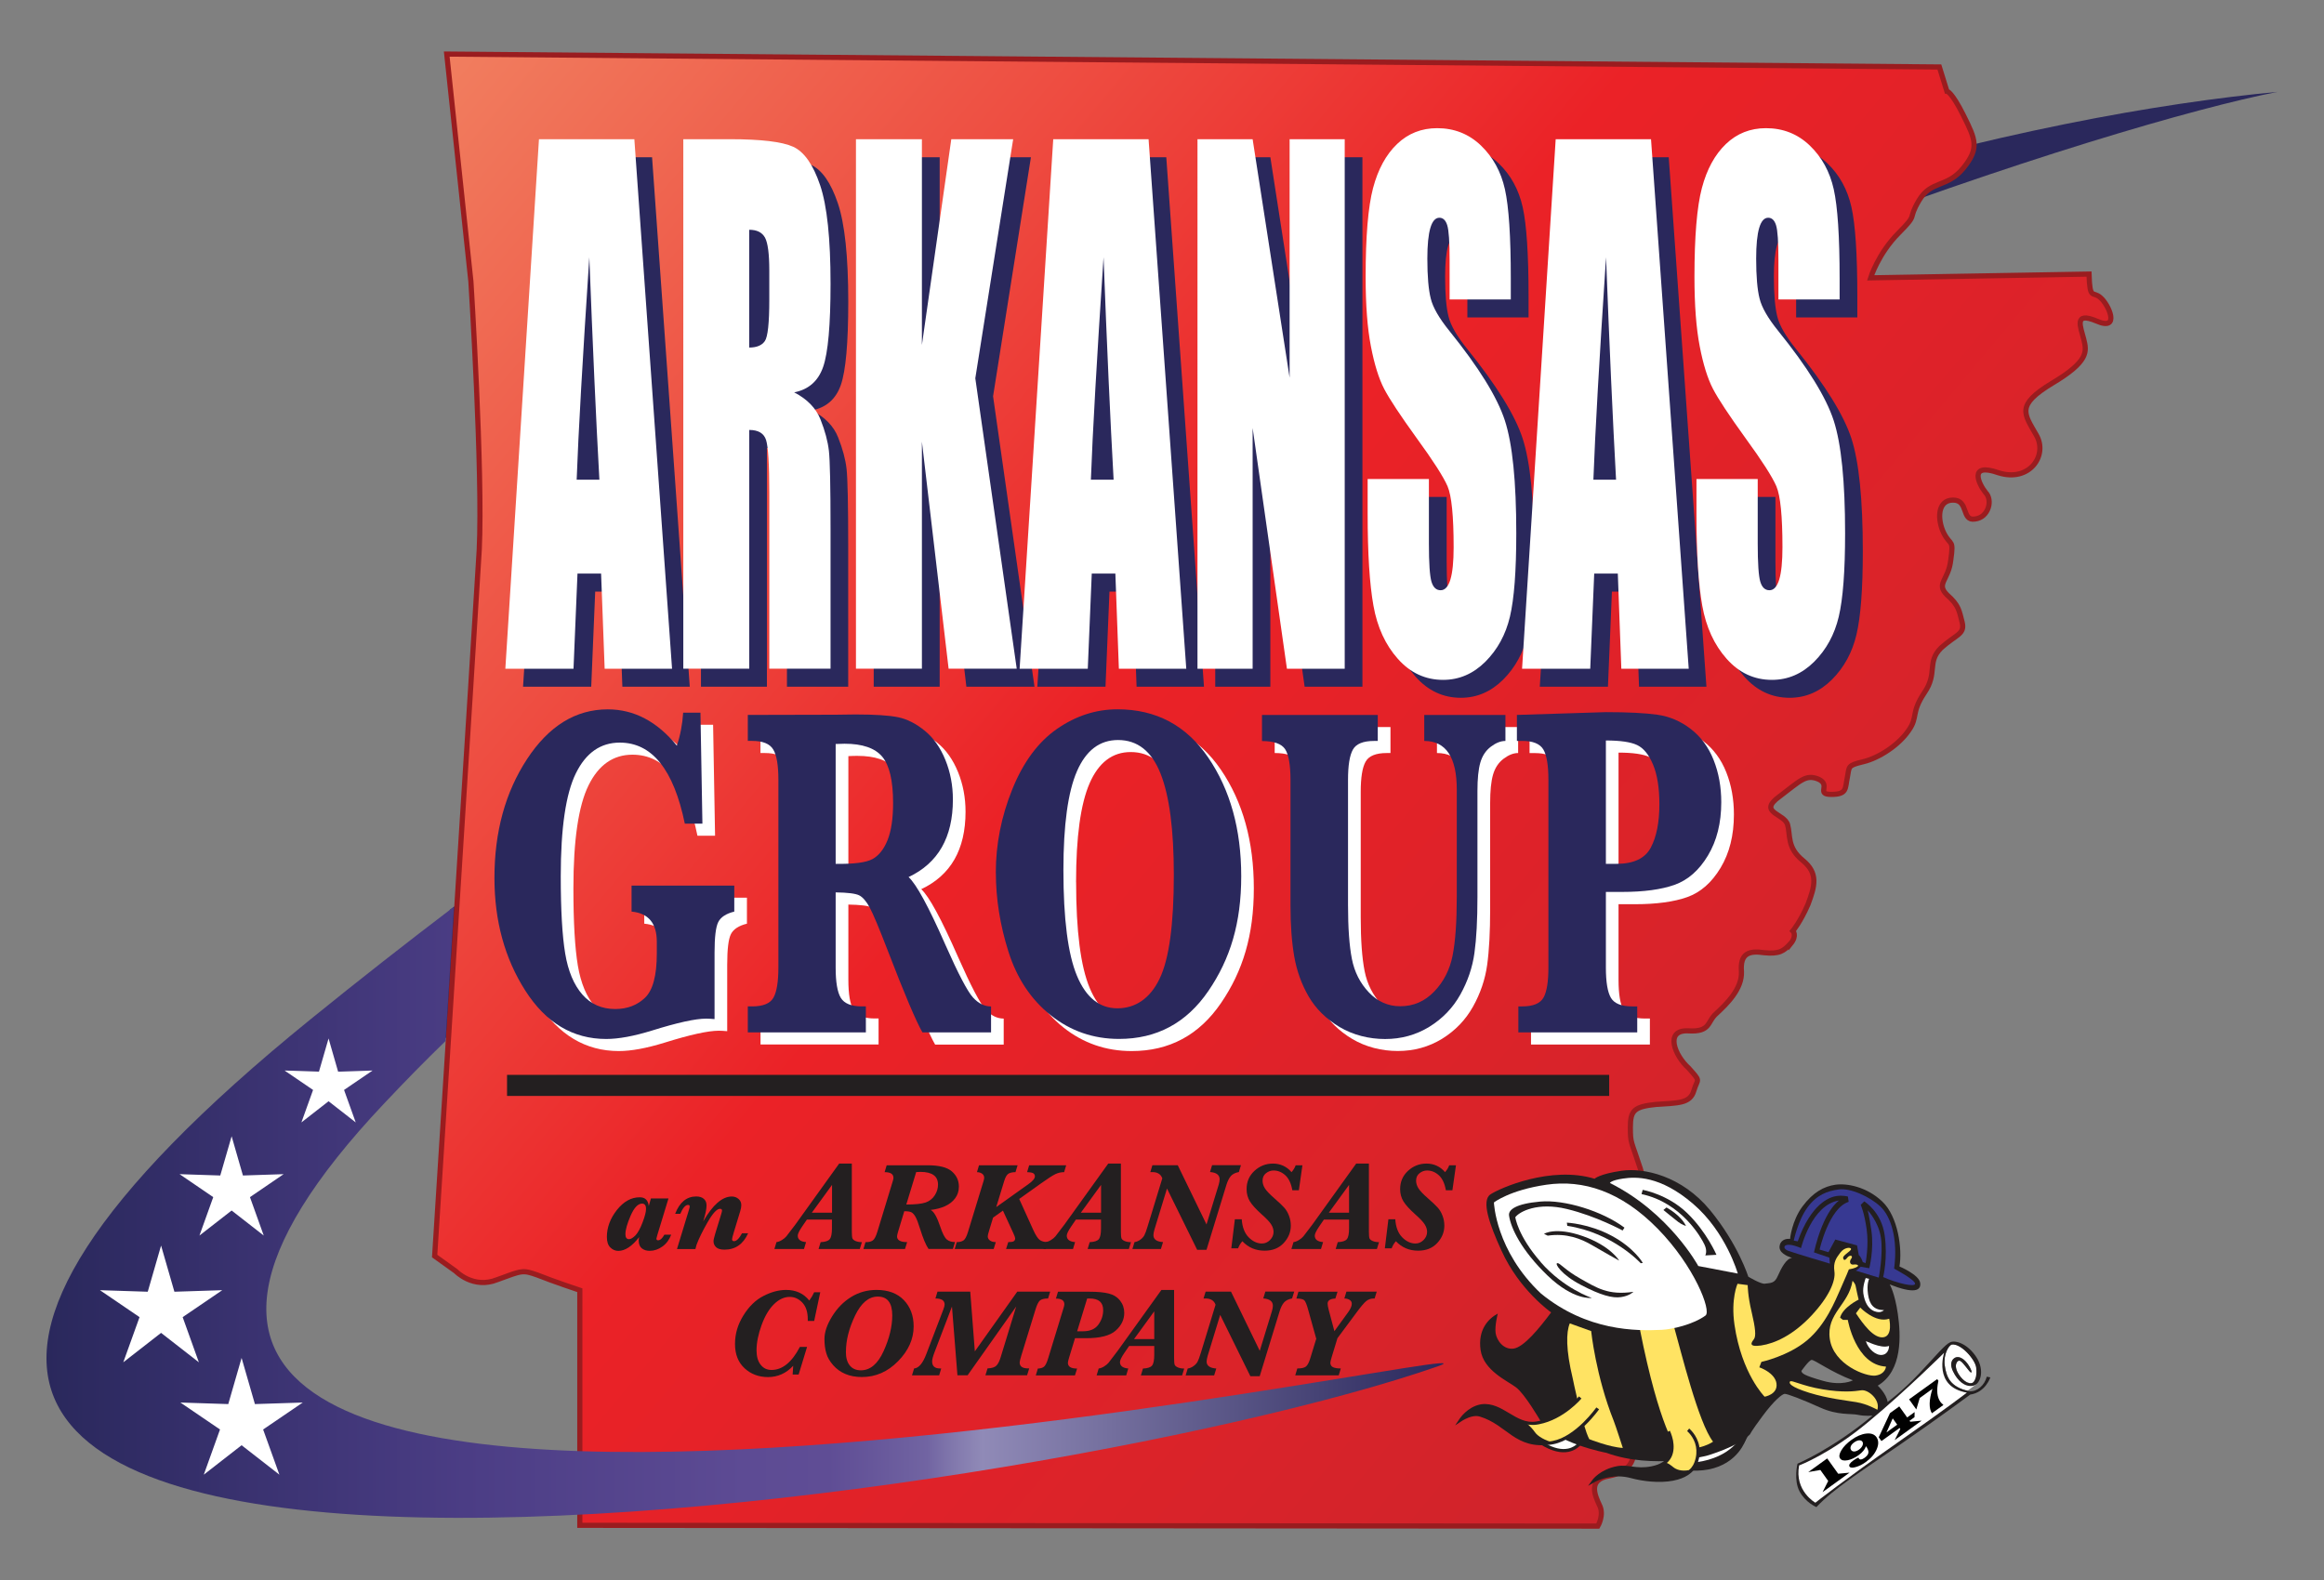 <?xml version="1.0" encoding="UTF-8"?>
<svg xmlns="http://www.w3.org/2000/svg" xmlns:xlink="http://www.w3.org/1999/xlink" id="Layer_1" version="1.1" viewBox="0 0 450 306">
  <rect x="0" y="0" width="450" height="306" fill="#808080" stroke="none"/>
  <defs>
    <linearGradient id="Red_Orange" data-name="Red Orange" x1="80.78" y1="17.3" x2="351.95" y2="244.83" gradientUnits="userSpaceOnUse">
      <stop offset="0" stop-color="#f17e5f"></stop>
      <stop offset=".5" stop-color="#eb2227"></stop>
      <stop offset="1" stop-color="#cf232b"></stop>
    </linearGradient>
    <linearGradient id="Eggplant" x1="9" y1="234.78" x2="279.53" y2="234.78" gradientUnits="userSpaceOnUse">
      <stop offset="0" stop-color="#2a285c"></stop>
      <stop offset=".06" stop-color="#302c64"></stop>
      <stop offset=".3" stop-color="#4b3d85"></stop>
      <stop offset=".5" stop-color="#5d4b94"></stop>
      <stop offset=".56" stop-color="#5f4d95"></stop>
      <stop offset=".59" stop-color="#66569a"></stop>
      <stop offset=".63" stop-color="#7164a2"></stop>
      <stop offset=".65" stop-color="#8279ad"></stop>
      <stop offset=".67" stop-color="#908ab7"></stop>
      <stop offset="1" stop-color="#2a285c"></stop>
    </linearGradient>
  </defs>
  <polygon points="87.1 176.21 88.31 175.32 86.72 200.69 85.93 201.27 87.1 176.21" fill="#2a285c"></polygon>
  <path d="M346.22,47.86c43.93-16.87,79.08-27.01,94.78-30.07-22.52,2.13-55.24,7.73-95.84,20.37l1.06,9.7" fill="#2a285c"></path>
  <path d="M346.71,182.74c-1.32,1.47-2.2,2.06-5.12,1.77-2.93-.44-4.68.14-4.39,3.67.15,3.38-2.93,6.31-4.83,8.08-1.9,1.61-1.02,3.67-5.56,3.38-4.53-.15-2.49,4.84.15,7.2,2.49,2.79,1.76,1.91,1.02,4.41-.73,2.49-3.07,2.35-7.32,2.64-4.24.44-4.97,1.18-4.97,4.41s.14,2.5,1.9,7.93c1.75,5.43.44,6.76-4.83,8.52-5.12,1.62-4.68,6.31-3.66,8.37,1.17,2.2.58,4.11-1.32,5.29-1.9,1.18-3.22,2.06-1.32,3.09,1.9.88,2.34,2.64,1.61,5.58-.88,2.79-1.17,2.65.88,4.55,2.2,1.91,2.93,2.35,2.49,5.14-.29,2.94-.29,4.12,1.61,5.58,1.9,1.62,2.78,4.7,3.22,7.64.44,2.79-.73,5.14-4.83,5.88-3.95.73-2.64,3.67-1.76,5.58,1.02,1.91-.29,4.11-.29,4.11h0l-197.12-.15v-45.53h0s-5.27-1.76-8.2-2.94c-2.93-1.03-2.93-.88-7.76.88-4.68,1.91-8.05-1.62-8.05-1.62h0l-4.1-2.94h0s7.75-121.76,8.63-136.74c.73-14.98-1.61-51.99-1.61-51.99h0l-4.68-44.06,289.02,2.5,1.46,4.7h0s.88,0,3.22,4.7c2.34,4.7,3.07,6.31,0,10.14-3.22,3.96-6.29,2.35-8.63,6.32-2.34,3.96,0,2.35-3.95,6.31-3.95,3.97-5.41,8.67-5.41,8.67h0l42.29-.73h0c.15,5.14.73,3.23,2.2,4.55,1.61,1.32,3.95,6.61-.73,4.55-4.54-1.91-3.07,1.18-2.49,3.53.58,2.35,1.02,4.26-6.14,8.52-7.03,4.26-5.41,5.88-3.07,9.99,2.34,3.96-1.32,9.25-7.32,7.34-5.85-2.06-3.8,2.2-2.49,3.82,1.46,1.47.58,4.85-2.05,5.14-2.64.44-1.17-3.67-4.24-3.67s-3.08,3.82-1.76,6.46c1.32,2.5,1.9,1.03,1.32,5.14-.44,3.97-2.93,4.55-.73,6.76,2.34,2.06,2.34,3.08,2.93,5.29.58,2.35-1.17,2.35-4.1,5-2.78,2.79-.59,4.84-3.22,8.67-2.64,3.96-1.17,4.7-3.07,7.34-1.91,2.79-5.71,5.29-8.78,6.02-3.07.74-2.64.88-3.07,3.09-.44,2.06,0,3.23-3.08,3.23s0-1.76-2.48-2.94c-2.49-1.03-3.51.29-7.61,3.38-4.24,3.09,1.02,3.23,1.61,5.44.59,2.06-.15,4.4,2.93,6.9,3.07,2.5,2.34,5,1.02,8.52-1.46,3.38-2.93,5.14-2.93,5.14,0,0,.88.88-.44,2.5h0Z" fill="none" fill-rule="evenodd"></path>
  <path d="M346.71,182.74c-1.32,1.47-2.2,2.06-5.12,1.77-2.93-.44-4.68.14-4.39,3.67.15,3.38-2.93,6.31-4.83,8.08-1.9,1.61-1.02,3.67-5.56,3.38-4.53-.15-2.49,4.84.15,7.2,2.49,2.79,1.76,1.91,1.02,4.41-.73,2.49-3.07,2.35-7.32,2.64-4.24.44-4.97,1.18-4.97,4.41s.14,2.5,1.9,7.93c1.75,5.43.44,6.76-4.83,8.52-5.12,1.62-4.68,6.31-3.66,8.37,1.17,2.2.58,4.11-1.32,5.29-1.9,1.18-3.22,2.06-1.32,3.09,1.9.88,2.34,2.64,1.61,5.58-.88,2.79-1.17,2.65.88,4.55,2.2,1.91,2.93,2.35,2.49,5.14-.29,2.94-.29,4.12,1.61,5.58,1.9,1.62,2.78,4.7,3.22,7.64.44,2.79-.73,5.14-4.83,5.88-3.95.73-2.64,3.67-1.76,5.58,1.02,1.91-.29,4.11-.29,4.11h0l-197.12-.15v-45.53h0s-5.27-1.76-8.2-2.94c-2.93-1.03-2.93-.88-7.76.88-4.68,1.91-8.05-1.62-8.05-1.62h0l-4.1-2.94h0s7.75-121.76,8.63-136.74c.73-14.98-1.61-51.99-1.61-51.99h0l-4.68-44.06,289.02,2.5,1.46,4.7h0s.88,0,3.22,4.7c2.34,4.7,3.07,6.31,0,10.14-3.22,3.96-6.29,2.35-8.63,6.32-2.34,3.96,0,2.35-3.95,6.31-3.95,3.97-5.41,8.67-5.41,8.67h0l42.29-.73h0c.15,5.14.73,3.23,2.2,4.55,1.61,1.32,3.95,6.61-.73,4.55-4.54-1.91-3.07,1.18-2.49,3.53.58,2.35,1.02,4.26-6.14,8.52-7.03,4.26-5.41,5.88-3.07,9.99,2.34,3.96-1.32,9.25-7.32,7.34-5.85-2.06-3.8,2.2-2.49,3.82,1.46,1.47.58,4.85-2.05,5.14-2.64.44-1.17-3.67-4.24-3.67s-3.08,3.82-1.76,6.46c1.32,2.5,1.9,1.03,1.32,5.14-.44,3.97-2.93,4.55-.73,6.76,2.34,2.06,2.34,3.08,2.93,5.29.58,2.35-1.17,2.35-4.1,5-2.78,2.79-.59,4.84-3.22,8.67-2.64,3.96-1.17,4.7-3.07,7.34-1.91,2.79-5.71,5.29-8.78,6.02-3.07.74-2.64.88-3.07,3.09-.44,2.06,0,3.23-3.08,3.23s0-1.76-2.48-2.94c-2.49-1.03-3.51.29-7.61,3.38-4.24,3.09,1.02,3.23,1.61,5.44.59,2.06-.15,4.4,2.93,6.9,3.07,2.5,2.34,5,1.02,8.52-1.46,3.38-2.93,5.14-2.93,5.14,0,0,.88.88-.44,2.5h0Z" fill="url(#Red_Orange)" stroke="#9a1c1f" stroke-miterlimit="22.93"></path>
  <g>
    <path d="M246.82,145.84v-5.03h22.42v5.03h-.72c-2.11,0-3.48.56-4.1,1.68-.63,1.12-.94,3.07-.94,5.85v24.26c0,4.41.25,7.89.75,10.43.5,2.54,1.6,4.7,3.29,6.49,1.69,1.78,3.72,2.67,6.07,2.67,2.57,0,4.76-.95,6.59-2.86,1.83-1.9,3.01-4.22,3.55-6.96.54-2.73.81-6.55.81-11.45v-20.68c0-6.29-2.1-9.43-6.3-9.43v-5.03h15.72v5.03c-.9,0-1.84.37-2.82,1.11-.98.74-1.66,1.77-2.04,3.08-.38,1.31-.56,3.15-.56,5.51v20.54c0,4.41-.19,8.02-.58,10.81-.39,2.8-1.3,5.49-2.74,8.07-1.44,2.58-3.45,4.66-6.01,6.24-2.57,1.57-5.42,2.35-8.55,2.35s-6.22-.78-8.82-2.33c-2.6-1.55-4.58-3.52-5.96-5.89-1.38-2.37-2.31-4.96-2.8-7.75-.49-2.8-.74-6.12-.74-9.95v-24.26c0-2.9-.35-4.88-1.03-5.94-.69-1.06-2.19-1.59-4.51-1.59Z" fill="#fff"></path>
    <path d="M124.75,178.89v-5.03h19.88v5.03c-1.59.39-2.62,1.07-3.1,2.02-.48.95-.72,2.92-.72,5.92v12.88c-.67-.06-1.21-.09-1.63-.09-2.06,0-5.56.77-10.49,2.31-3.53,1.09-6.48,1.63-8.86,1.63-6.45,0-11.67-3.12-15.66-9.36-3.99-6.24-5.98-13.52-5.98-21.83,0-8.92,2.1-16.59,6.31-23.01,4.21-6.42,9.42-9.64,15.64-9.64,5.07,0,9.53,2.34,13.37,7.03.67-1.99,1.07-4.13,1.22-6.39h3.35l.38,21.49h-3.41c-2.15-10.46-6.35-15.69-12.59-15.69-3.72,0-6.55,1.98-8.5,5.94-1.95,3.96-2.93,10.61-2.93,19.95,0,6.56.29,11.55.86,14.96.58,3.42,1.68,6.06,3.32,7.94,1.64,1.88,3.76,2.81,6.38,2.81,2.32,0,4.24-.73,5.76-2.18,1.52-1.45,2.29-4.31,2.29-8.57v-2.27c0-3.59-1.63-5.55-4.88-5.85Z" fill="#fff"></path>
    <path d="M164.27,175.18v14.55c0,2.81.33,4.77,1,5.87.67,1.1,2.04,1.65,4.1,1.65h.75v5.04h-22.86v-5.04h.84c2.12,0,3.49-.57,4.12-1.7.64-1.14.95-3.08.95-5.83v-36.36c0-2.81-.33-4.77-1-5.87-.67-1.1-2.02-1.65-4.08-1.65h-.84v-5.03l17.02-.05,3.82-.04c3.78,0,6.53.18,8.28.54,1.74.36,3.46,1.23,5.14,2.61,1.69,1.37,3.02,3.26,3.99,5.64.97,2.39,1.46,4.95,1.46,7.7,0,7.31-2.86,12.31-8.58,15,1.52,1.4,3.89,5.76,7.11,13.08,2.5,5.66,4.29,9.06,5.35,10.23,1.06,1.17,2.23,1.75,3.51,1.75v5.04h-13.28c-1.21-2.09-3.46-7.37-6.73-15.87-1.65-4.29-2.81-7.06-3.48-8.3-.67-1.24-1.35-2.03-2.05-2.38-.7-.35-2.22-.53-4.55-.57ZM164.27,169.65c3.52.06,5.91-.25,7.14-.93,1.23-.68,2.2-1.9,2.91-3.67.71-1.77,1.06-4.16,1.06-7.19,0-4.32-.7-7.31-2.11-8.98-1.41-1.66-3.84-2.49-7.28-2.49-.44,0-1.01.01-1.72.05v23.22Z" fill="#fff"></path>
    <path d="M195.28,171.37c0-5.53,1.06-10.93,3.19-16.19,2.13-5.26,5.02-9.15,8.66-11.67,3.64-2.53,7.54-3.79,11.69-3.79,7.47,0,13.33,3.12,17.59,9.36,4.25,6.24,6.37,13.9,6.37,22.97s-2.12,16.02-6.36,22.22c-4.24,6.2-10,9.29-17.29,9.29-4.99,0-9.4-1.53-13.23-4.58-3.83-3.05-6.56-7.16-8.19-12.31-1.63-5.15-2.44-10.26-2.44-15.3ZM208.37,170.87c0,9.46.88,16.29,2.63,20.47,1.75,4.19,4.36,6.28,7.83,6.28s6.34-1.91,8.17-5.74,2.75-10.53,2.75-20.11c0-8.77-.86-15.31-2.58-19.63-1.72-4.32-4.46-6.49-8.22-6.49-3.55,0-6.2,2.01-7.96,6.03-1.75,4.02-2.63,10.41-2.63,19.18Z" fill="#fff"></path>
    <path d="M313.4,175.09v14.65c0,2.81.33,4.77.98,5.87.66,1.1,2.03,1.65,4.12,1.65h.97v5.04h-23.02v-5.04h.75c2.11,0,3.48-.57,4.12-1.7.64-1.14.95-3.08.95-5.83v-36.36c0-2.81-.33-4.77-.98-5.87-.66-1.1-2.02-1.65-4.09-1.65h-1.03v-5.03l17.22-.54c4.3,0,7.63.17,9.97.5,2.35.33,4.51,1.26,6.47,2.77,1.96,1.51,3.44,3.51,4.43,6.01.99,2.49,1.48,5.22,1.48,8.19,0,4.02-.86,7.46-2.58,10.32-1.72,2.86-3.87,4.75-6.45,5.67-2.58.92-5.97,1.38-10.19,1.38h-3.13ZM313.4,169.65h2.06c3.32,0,5.53-1.05,6.64-3.15,1.11-2.1,1.66-4.9,1.66-8.41,0-3.14-.41-5.69-1.22-7.64-.81-1.95-1.85-3.22-3.1-3.81-1.25-.59-3.27-.88-6.04-.88v23.9Z" fill="#fff"></path>
  </g>
  <path d="M87.9,175.61c-9.01,6.85-18.47,14.25-27.65,21.7-172.76,140.07,140.24,94.51,218.15,67.31,23.07-8.05-316.39,68-203.93-51,4.03-4.27,7.54-7.87,11.8-12" fill="url(#Eggplant)"></path>
  <g>
    <path d="M122.29,176.55v-5.03h19.89v5.03c-1.59.39-2.62,1.07-3.1,2.02-.48.95-.72,2.92-.72,5.92v12.88c-.67-.06-1.21-.09-1.63-.09-2.07,0-5.56.77-10.49,2.31-3.53,1.09-6.48,1.63-8.86,1.63-6.45,0-11.67-3.12-15.66-9.36-3.99-6.24-5.98-13.52-5.98-21.83,0-8.92,2.1-16.59,6.31-23.01,4.21-6.42,9.42-9.64,15.64-9.64,5.07,0,9.53,2.34,13.37,7.03.67-1.99,1.08-4.13,1.22-6.39h3.35l.38,21.49h-3.41c-2.15-10.46-6.35-15.69-12.59-15.69-3.72,0-6.55,1.98-8.5,5.94-1.95,3.96-2.93,10.61-2.93,19.95,0,6.56.29,11.55.86,14.96.57,3.42,1.68,6.06,3.32,7.94,1.64,1.87,3.76,2.81,6.37,2.81,2.32,0,4.24-.73,5.76-2.18,1.52-1.45,2.29-4.31,2.29-8.57v-2.27c0-3.6-1.63-5.55-4.89-5.85Z" fill="#2a285c"></path>
    <path d="M161.81,172.84v14.55c0,2.81.33,4.77,1,5.87.67,1.1,2.04,1.65,4.1,1.65h.75v5.03h-22.86v-5.03h.84c2.12,0,3.5-.57,4.13-1.7.63-1.13.95-3.08.95-5.83v-36.36c0-2.81-.33-4.77-1-5.87-.66-1.1-2.02-1.66-4.08-1.66h-.84v-5.03l17.02-.04,3.81-.05c3.78,0,6.54.18,8.28.54,1.74.36,3.46,1.23,5.15,2.61,1.69,1.37,3.02,3.26,3.99,5.64.97,2.39,1.46,4.95,1.46,7.7,0,7.31-2.86,12.31-8.58,15,1.52,1.4,3.89,5.76,7.11,13.08,2.5,5.66,4.29,9.06,5.35,10.23,1.06,1.17,2.23,1.75,3.51,1.75v5.03h-13.28c-1.21-2.09-3.46-7.37-6.73-15.87-1.65-4.29-2.81-7.06-3.48-8.3-.67-1.24-1.35-2.03-2.05-2.38-.7-.35-2.22-.54-4.56-.57ZM161.81,167.3c3.53.06,5.91-.25,7.14-.93,1.23-.68,2.2-1.9,2.91-3.67.71-1.77,1.07-4.16,1.07-7.19,0-4.32-.71-7.32-2.12-8.98-1.41-1.66-3.83-2.49-7.28-2.49-.44,0-1.01.02-1.72.05v23.22Z" fill="#2a285c"></path>
    <path d="M192.82,169.03c0-5.53,1.07-10.93,3.2-16.19,2.13-5.26,5.01-9.15,8.66-11.68,3.64-2.52,7.54-3.79,11.7-3.79,7.47,0,13.33,3.12,17.58,9.36,4.25,6.24,6.38,13.9,6.38,22.97s-2.12,16.02-6.36,22.22c-4.24,6.2-10,9.29-17.29,9.29-4.99,0-9.4-1.53-13.23-4.58-3.83-3.05-6.56-7.16-8.19-12.31-1.63-5.15-2.44-10.26-2.44-15.3ZM205.91,168.53c0,9.46.88,16.29,2.63,20.47,1.75,4.19,4.36,6.28,7.83,6.28s6.34-1.91,8.17-5.74c1.84-3.82,2.75-10.53,2.75-20.11,0-8.77-.86-15.31-2.58-19.63-1.72-4.32-4.46-6.48-8.22-6.48-3.55,0-6.2,2.01-7.95,6.03-1.75,4.02-2.63,10.41-2.63,19.18Z" fill="#2a285c"></path>
    <path d="M244.36,143.5v-5.03h22.42v5.03h-.72c-2.11,0-3.48.56-4.1,1.68-.63,1.12-.94,3.07-.94,5.85v24.26c0,4.41.25,7.89.75,10.43.5,2.54,1.6,4.7,3.29,6.48,1.69,1.78,3.72,2.68,6.07,2.68,2.57,0,4.76-.95,6.59-2.86,1.83-1.9,3.01-4.23,3.55-6.96.54-2.74.81-6.55.81-11.45v-20.68c0-6.29-2.1-9.43-6.3-9.43v-5.03h15.72v5.03c-.9,0-1.84.37-2.82,1.11-.98.74-1.66,1.77-2.04,3.08-.38,1.31-.56,3.15-.56,5.51v20.54c0,4.41-.19,8.02-.58,10.82-.38,2.79-1.3,5.49-2.74,8.07-1.44,2.58-3.45,4.66-6.01,6.24-2.57,1.57-5.42,2.36-8.55,2.36s-6.22-.78-8.82-2.33c-2.6-1.56-4.59-3.52-5.97-5.89-1.38-2.37-2.31-4.96-2.8-7.75-.49-2.79-.73-6.11-.73-9.95v-24.26c0-2.9-.35-4.88-1.03-5.94-.69-1.06-2.19-1.59-4.51-1.59Z" fill="#2a285c"></path>
    <path d="M310.95,172.74v14.65c0,2.81.33,4.77.98,5.87.66,1.1,2.03,1.65,4.12,1.65h.97v5.03h-23.02v-5.03h.75c2.11,0,3.48-.57,4.12-1.7.64-1.13.95-3.08.95-5.83v-36.36c0-2.81-.33-4.77-.98-5.87-.66-1.1-2.02-1.66-4.09-1.66h-1.03v-5.03l17.22-.54c4.3,0,7.63.17,9.97.5,2.35.33,4.51,1.25,6.47,2.76,1.96,1.51,3.44,3.51,4.43,6.01.99,2.49,1.48,5.22,1.48,8.18,0,4.02-.86,7.46-2.58,10.32-1.72,2.86-3.87,4.75-6.45,5.67-2.58.92-5.97,1.38-10.19,1.38h-3.13ZM310.95,167.3h2.06c3.32,0,5.53-1.05,6.64-3.15,1.11-2.1,1.66-4.9,1.66-8.41,0-3.14-.41-5.69-1.22-7.64-.81-1.95-1.85-3.22-3.1-3.81-1.25-.59-3.27-.88-6.04-.88v23.9Z" fill="#2a285c"></path>
  </g>
  <g>
    <path d="M123.76,239.59c-1.37,1.78-2.72,2.67-4.04,2.67-.58,0-1.09-.22-1.54-.66-.45-.44-.67-1.12-.67-2.04,0-1.84.65-3.58,1.94-5.22,1.3-1.64,2.77-2.46,4.43-2.46.52,0,.92.14,1.21.42.29.28.47.71.53,1.28l.42-1.48h3.4l-2.14,7.03c-.13.45-.2.7-.2.75,0,.22.11.33.33.33.41,0,.81-.36,1.22-1.09h1.32c-.37.97-.93,1.74-1.7,2.29-.77.56-1.6.84-2.48.84-.6,0-1.1-.16-1.5-.47-.4-.31-.61-.82-.61-1.51,0-.18.03-.41.08-.68ZM121.1,239.02c0,.32.06.56.17.72.12.16.29.25.52.25.36,0,.77-.25,1.25-.73.47-.49.93-1.33,1.38-2.51.45-1.18.67-2.05.67-2.59,0-.36-.06-.63-.19-.8s-.32-.26-.57-.26c-.8,0-1.54.78-2.22,2.34-.68,1.56-1.01,2.75-1.01,3.59Z" fill="#231f20"></path>
    <path d="M131.09,241.89l2.28-7.48c.12-.38.18-.63.18-.75,0-.1-.03-.18-.08-.23-.06-.05-.14-.07-.25-.07-.5,0-1,.57-1.5,1.72h-.99c.87-2.24,2.23-3.36,4.09-3.36.63,0,1.12.16,1.47.47.35.31.52.73.52,1.27,0,.69-.22,1.72-.65,3.1,1.85-3.22,3.69-4.83,5.54-4.83.49,0,.92.15,1.29.46.37.31.55.72.55,1.24,0,.3-.08.72-.24,1.24l-1.21,3.98c-.23.76-.34,1.21-.34,1.34,0,.26.12.39.37.39.49,0,1.01-.51,1.56-1.53h1.18c-.95,2.11-2.48,3.17-4.57,3.17-.77,0-1.32-.16-1.64-.48-.33-.32-.49-.71-.49-1.15,0-.26.12-.77.35-1.53l1.11-3.63c.13-.41.19-.67.19-.76,0-.24-.13-.36-.39-.36-.61,0-1.41.86-2.4,2.59-.99,1.73-1.7,3.18-2.14,4.36l-.23.85h-3.54Z" fill="#231f20"></path>
    <path d="M161.11,236.2h-4.87l-.92,1.34c-.57.84-.85,1.43-.85,1.77,0,.74.54,1.16,1.61,1.25l-.4,1.33h-5.73l.4-1.33c.33-.04.68-.17,1.05-.4.37-.23.65-.46.86-.71.21-.25.79-1.01,1.74-2.28l8.49-11.82h2.45v13.16c0,.67.04,1.11.11,1.31.08.21.28.38.61.53.33.14.74.22,1.23.22l-.41,1.33h-7.98l.4-1.33c.91-.04,1.5-.24,1.77-.59.28-.35.42-1.04.42-2.06v-1.72ZM161.11,234.87v-5.39l-3.92,5.39h3.92Z" fill="#231f20"></path>
    <path d="M175.1,234.57l-1.15,3.8c-.17.55-.25.91-.25,1.08,0,.74.65,1.11,1.95,1.11l-.41,1.33h-8.05l.4-1.33h.25c.45,0,.84-.11,1.15-.32.31-.21.61-.76.88-1.64l3.01-9.88c.08-.26.12-.47.12-.61,0-.73-.57-1.1-1.71-1.1l.4-1.33h7.93c2.21,0,3.77.39,4.68,1.18.91.78,1.37,1.77,1.37,2.94,0,.87-.24,1.63-.72,2.27-.48.65-1.13,1.16-1.95,1.53-.82.37-1.76.61-2.8.73.62.29,1.23,1.36,1.85,3.21.44,1.33.87,2.17,1.28,2.51.41.34.94.5,1.59.5l-.4,1.33h-4.73c-.52-.75-1.06-2.06-1.65-3.94-.34-1.11-.64-1.88-.89-2.31-.25-.43-.52-.72-.79-.85-.27-.14-.73-.2-1.35-.2ZM175.49,233.28c1.72,0,2.97-.13,3.73-.39.76-.26,1.35-.73,1.78-1.39.42-.66.63-1.35.63-2.07,0-.82-.28-1.44-.85-1.85-.57-.41-1.42-.62-2.56-.62-.12,0-.39.01-.82.04l-1.91,6.27Z" fill="#231f20"></path>
    <path d="M192.29,235.82l-.78,2.56c-.17.55-.25.9-.25,1.06,0,.32.14.59.42.8.28.21.66.32,1.14.32l-.41,1.33h-7.55l.4-1.33c.54,0,.97-.11,1.29-.32.32-.21.61-.76.88-1.64l3.02-9.88c.08-.27.12-.47.12-.61,0-.36-.14-.63-.43-.82-.29-.19-.61-.28-.97-.28l.4-1.33h7.47l-.41,1.33c-.5,0-.93.08-1.28.25-.35.17-.65.64-.89,1.42l-1.56,5.1,6.29-4.49c.8-.57,1.2-1.06,1.2-1.47,0-.23-.09-.42-.26-.56-.18-.14-.59-.23-1.25-.25l.4-1.33h7.17l-.4,1.33c-.6,0-1.16.13-1.69.38-.53.25-1.45.85-2.76,1.78l-4.25,3.03,2.72,6c.45,1,.87,1.64,1.24,1.93.38.28.9.43,1.58.43l-.4,1.33h-7.68l.42-1.33c.51,0,.86-.05,1.05-.16.19-.11.29-.3.29-.58,0-.14-.12-.48-.37-1.02l-2-4.34-1.91,1.36Z" fill="#231f20"></path>
    <path d="M213.2,236.2h-4.87l-.92,1.34c-.57.84-.85,1.43-.85,1.77,0,.74.54,1.16,1.61,1.25l-.4,1.33h-5.73l.41-1.33c.33-.04.68-.17,1.05-.4.37-.23.65-.46.86-.71.21-.25.79-1.01,1.74-2.28l8.49-11.82h2.45v13.16c0,.67.04,1.11.11,1.31.08.21.28.38.61.53.33.14.74.22,1.23.22l-.41,1.33h-7.98l.4-1.33c.9-.04,1.5-.24,1.77-.59.28-.35.42-1.04.42-2.06v-1.72ZM213.2,234.87v-5.39l-3.92,5.39h3.92Z" fill="#231f20"></path>
    <path d="M225.96,230.2l-2.42,7.92c-.13.46-.2.82-.2,1.1,0,.8.62,1.25,1.86,1.34l-.41,1.33h-5.52l.41-1.33c.41-.06.79-.22,1.14-.48.35-.25.6-.54.77-.86.17-.32.38-.88.62-1.69l2.85-9.32c-.29-.81-.93-1.21-1.92-1.21h-.4l.4-1.33h4.91l5.57,11.47,2.36-7.7c.12-.41.18-.76.18-1.03,0-.86-.62-1.33-1.86-1.42l.4-1.33h5.59l-.4,1.33c-.7.13-1.22.39-1.56.78-.34.39-.62.96-.85,1.69l-3.86,12.59h-1.81l-5.84-11.87Z" fill="#231f20"></path>
    <path d="M238.42,241.77l.69-5.64h1.33c.1,1.53.55,2.7,1.34,3.5.79.8,1.65,1.2,2.57,1.2.6,0,1.12-.23,1.57-.68.45-.45.68-.98.68-1.58,0-.47-.15-.95-.46-1.44-.31-.49-.92-1.14-1.83-1.94-1.1-.99-1.87-1.83-2.29-2.52-.42-.69-.64-1.48-.64-2.37,0-1.41.5-2.59,1.51-3.53,1.01-.94,2.21-1.42,3.6-1.42s2.65.55,3.59,1.66c.37-.42.64-.86.8-1.33h1.31l-.69,4.84h-1.26c-.24-1.34-.7-2.31-1.38-2.92-.68-.61-1.44-.91-2.26-.91-.53,0-1.01.17-1.46.52-.45.35-.67.83-.67,1.46,0,.49.15.97.44,1.45.29.48.9,1.13,1.82,1.93.91.8,1.56,1.41,1.93,1.83.38.42.69.94.92,1.55.24.61.36,1.26.36,1.94,0,1.26-.46,2.38-1.38,3.37-.92.99-2.15,1.48-3.7,1.48-1.71,0-3.15-.61-4.3-1.83-.37.41-.64.87-.82,1.37h-1.32Z" fill="#231f20"></path>
    <path d="M261.22,236.2h-4.87l-.92,1.34c-.57.84-.85,1.43-.85,1.77,0,.74.54,1.16,1.61,1.25l-.4,1.33h-5.73l.4-1.33c.33-.04.68-.17,1.05-.4.37-.23.65-.46.86-.71.21-.25.79-1.01,1.74-2.28l8.49-11.82h2.46v13.16c0,.67.04,1.11.11,1.31.08.21.28.38.62.53.33.14.74.22,1.23.22l-.41,1.33h-7.98l.4-1.33c.91-.04,1.5-.24,1.77-.59.28-.35.42-1.04.42-2.06v-1.72ZM261.22,234.87v-5.39l-3.92,5.39h3.92Z" fill="#231f20"></path>
    <path d="M268.15,241.77l.69-5.64h1.33c.1,1.53.55,2.7,1.34,3.5.79.8,1.65,1.2,2.57,1.2.6,0,1.12-.23,1.57-.68.45-.45.68-.98.68-1.58,0-.47-.15-.95-.46-1.44-.31-.49-.92-1.14-1.83-1.94-1.1-.99-1.87-1.83-2.29-2.52-.42-.69-.64-1.48-.64-2.37,0-1.41.5-2.59,1.51-3.53,1.01-.94,2.21-1.42,3.6-1.42s2.65.55,3.59,1.66c.37-.42.64-.86.8-1.33h1.31l-.69,4.84h-1.26c-.24-1.34-.7-2.31-1.38-2.92-.68-.61-1.44-.91-2.26-.91-.53,0-1.01.17-1.46.52-.45.35-.67.83-.67,1.46,0,.49.15.97.44,1.45.29.48.9,1.13,1.82,1.93.91.8,1.56,1.41,1.93,1.83.38.42.69.94.92,1.55.24.61.36,1.26.36,1.94,0,1.26-.46,2.38-1.38,3.37-.92.99-2.15,1.48-3.7,1.48-1.71,0-3.15-.61-4.3-1.83-.37.41-.64.87-.82,1.37h-1.32Z" fill="#231f20"></path>
    <path d="M156.27,260.87l-1.63,5.34h-1.16l.11-1.7c-1.36,1.46-2.99,2.19-4.88,2.19-1.79,0-3.31-.57-4.54-1.71-1.23-1.14-1.85-2.71-1.85-4.7s.54-3.78,1.62-5.52c1.08-1.75,2.38-3.01,3.89-3.78,1.51-.78,2.98-1.17,4.4-1.17.94,0,1.78.17,2.52.51.75.34,1.4.86,1.95,1.55.39-.53.71-1.07.95-1.61h1.18l-1.18,5.56h-1.24v-.35c0-1.39-.35-2.46-1.05-3.2-.7-.74-1.51-1.11-2.44-1.11-1.06,0-2.07.46-3.03,1.39-.96.93-1.77,2.28-2.42,4.06-.65,1.78-.98,3.42-.98,4.91,0,1.17.26,2.1.79,2.77.52.68,1.23,1.02,2.12,1.02,2.1,0,3.93-1.49,5.48-4.46h1.38Z" fill="#231f20"></path>
    <path d="M159.64,259.34c0-1.33.49-2.79,1.48-4.39.98-1.59,2.21-2.85,3.69-3.76,1.47-.91,3.11-1.37,4.92-1.37,2.26,0,4.03.66,5.29,1.98,1.26,1.32,1.89,3.02,1.89,5.08,0,2.45-1,4.69-3.01,6.74-2,2.05-4.34,3.07-7.01,3.07-1.21,0-2.27-.2-3.2-.59-.92-.39-1.71-.96-2.36-1.7-.65-.74-1.1-1.51-1.33-2.31-.24-.8-.36-1.72-.36-2.77ZM163.79,261.81c0,1.15.25,2.03.76,2.65.51.62,1.22.93,2.14.93,1.81,0,3.28-1.24,4.4-3.71,1.12-2.47,1.68-4.78,1.68-6.92,0-1.22-.23-2.13-.7-2.74-.47-.61-1.17-.91-2.11-.91-1.75,0-3.21,1.23-4.39,3.68-1.18,2.46-1.77,4.79-1.77,7Z" fill="#231f20"></path>
    <path d="M185.39,266.36l-1.06-13.32-3.38,8.86c-.31.81-.46,1.39-.46,1.76,0,.92.51,1.37,1.52,1.37h.24l-.4,1.33h-5.26l.41-1.33c.89-.06,1.68-.98,2.36-2.78l3.28-8.58c.18-.47.27-.81.27-1.02,0-.78-.59-1.17-1.78-1.17l.4-1.33h6.34l.89,11.57,8.22-11.57h6.37l-.41,1.33c-.77,0-1.3.14-1.6.41-.29.27-.58.87-.85,1.77l-2.74,8.91c-.21.68-.31,1.11-.31,1.31,0,.76.54,1.14,1.62,1.14h.23l-.41,1.33h-8.07l.41-1.33c.84-.03,1.42-.22,1.74-.56.32-.34.6-.91.83-1.7l2.98-9.73-9.41,13.32h-1.95Z" fill="#231f20"></path>
    <path d="M208.16,259.16l-1.13,3.7c-.17.55-.25.91-.25,1.08,0,.74.59,1.11,1.78,1.11l-.42,1.33h-7.58l.4-1.33c.51-.02.9-.13,1.18-.35.28-.22.55-.76.81-1.61l3.02-9.88c.08-.27.12-.47.12-.61,0-.73-.54-1.1-1.63-1.1l.4-1.33h6.18c1.51,0,2.73.12,3.65.35.92.23,1.65.69,2.19,1.37.54.69.81,1.48.81,2.38,0,1.31-.56,2.46-1.67,3.44-1.11.98-3.01,1.46-5.7,1.46h-2.17ZM208.56,257.83h1.13c1.38,0,2.37-.43,2.99-1.29.62-.86.93-1.79.93-2.8,0-.76-.22-1.32-.65-1.7-.44-.37-1.09-.56-1.97-.56h-.48l-1.94,6.35Z" fill="#231f20"></path>
    <path d="M223.5,260.68h-4.87l-.92,1.34c-.57.84-.85,1.43-.85,1.77,0,.74.54,1.16,1.61,1.25l-.4,1.33h-5.73l.4-1.33c.33-.04.68-.17,1.05-.4.37-.23.65-.46.86-.71.21-.25.79-1.01,1.74-2.28l8.49-11.82h2.46v13.16c0,.67.04,1.11.11,1.31.08.21.28.38.62.53.33.14.74.22,1.23.22l-.41,1.33h-7.98l.4-1.33c.91-.04,1.5-.24,1.77-.59.28-.35.42-1.04.42-2.06v-1.72ZM223.5,259.35v-5.39l-3.92,5.39h3.92Z" fill="#231f20"></path>
    <path d="M236.26,254.68l-2.42,7.92c-.13.46-.2.82-.2,1.1,0,.8.62,1.25,1.87,1.34l-.41,1.33h-5.52l.4-1.33c.41-.06.79-.22,1.14-.48.35-.25.61-.54.78-.86.17-.32.37-.88.62-1.69l2.85-9.32c-.29-.8-.92-1.21-1.92-1.21h-.41l.41-1.33h4.91l5.57,11.47,2.36-7.7c.12-.41.18-.76.18-1.03,0-.86-.62-1.33-1.86-1.42l.4-1.33h5.59l-.41,1.33c-.7.13-1.22.39-1.56.78-.34.39-.62.96-.85,1.69l-3.86,12.59h-1.81l-5.84-11.87Z" fill="#231f20"></path>
    <path d="M254.89,259.35l-1.61-5.77c-.25-.92-.49-1.5-.71-1.74-.22-.23-.74-.35-1.55-.35l.4-1.33h7.57l-.42,1.33c-1,.04-1.5.37-1.5.99,0,.26.07.66.21,1.2l1.1,4.13,2.67-3.68c.47-.65.7-1.19.7-1.64,0-.33-.15-.58-.44-.75-.29-.17-.62-.26-1-.26l.4-1.33h5.87l-.41,1.33h-.18c-.55,0-1.03.17-1.44.5-.41.33-1.04,1.07-1.88,2.21l-3.7,4.98-1.12,3.68c-.16.55-.25.91-.25,1.07,0,.39.16.68.48.85.32.17.84.26,1.54.26l-.4,1.33h-8.42l.4-1.33c.8,0,1.36-.12,1.67-.37.31-.25.6-.79.85-1.63l1.13-3.69Z" fill="#231f20"></path>
  </g>
  <rect x="98.18" y="208.17" width="213.41" height="4.08" fill="#231f20"></rect>
  <polygon points="44.85 220.06 47.04 227.66 54.92 227.4 48.4 231.85 51.07 239.29 44.85 234.44 38.62 239.29 41.29 231.85 34.77 227.4 42.65 227.66 44.85 220.06" fill="#fff"></polygon>
  <polygon points="63.62 201.12 65.47 207.55 72.14 207.33 66.62 211.09 68.88 217.38 63.62 213.28 58.36 217.38 60.62 211.09 55.1 207.33 61.76 207.55 63.62 201.12" fill="#fff"></polygon>
  <polygon points="31.19 241.23 33.77 250.17 43.04 249.87 35.37 255.09 38.51 263.84 31.19 258.14 23.87 263.84 27.02 255.09 19.35 249.87 28.61 250.17 31.19 241.23" fill="#fff"></polygon>
  <polygon points="46.78 262.99 49.36 271.93 58.62 271.63 50.95 276.85 54.1 285.6 46.78 279.9 39.46 285.6 42.6 276.85 34.93 271.63 44.2 271.93 46.78 262.99" fill="#fff"></polygon>
  <g>
    <rect x="144.32" y="42.44" width="6.44" height="27.54" fill="#2a285c"></rect>
    <rect x="110.11" y="68.62" width="6.44" height="27.54" fill="#2a285c"></rect>
    <rect x="307.94" y="71" width="6.44" height="27.54" fill="#2a285c"></rect>
    <rect x="209.37" y="67.94" width="6.44" height="27.54" fill="#2a285c"></rect>
  </g>
  <path d="M126.26,30.45l7.3,102.55h-13.05l-.69-18.43h-4.57l-.77,18.43h-13.2l6.51-102.55h18.46ZM119.49,96.38c-.65-11.61-1.29-25.97-1.95-43.07-1.3,19.64-2.12,34-2.45,43.07h4.39ZM135.73,30.45h9.04c6.03,0,10.1.49,12.24,1.46,2.13.97,3.87,3.45,5.22,7.44,1.35,3.99,2.02,10.35,2.02,19.1,0,7.98-.48,13.34-1.43,16.09-.95,2.74-2.82,4.39-5.61,4.94,2.53,1.31,4.23,3.06,5.09,5.26.87,2.2,1.41,4.21,1.62,6.05.21,1.84.32,6.89.32,15.17v27.04h-11.86v-34.08c0-5.49-.21-8.89-.62-10.2-.41-1.31-1.5-1.96-3.26-1.96v46.24h-12.77V30.45ZM148.5,47.99v22.8c1.43,0,2.44-.41,3.02-1.23.58-.82.87-3.49.87-8.01v-5.64c0-3.25-.28-5.38-.83-6.4-.56-1.01-1.57-1.52-3.05-1.52ZM199.62,30.45l-7.33,46.3,8.02,56.24h-13.19l-5.17-43.96v43.96h-12.77V30.45h12.77v39.84l5.69-39.84h11.98ZM225.83,30.45l7.3,102.55h-13.05l-.68-18.43h-4.57l-.77,18.43h-13.2l6.51-102.55h18.45ZM219.06,96.38c-.65-11.61-1.3-25.97-1.95-43.07-1.3,19.64-2.12,34-2.45,43.07h4.4ZM263.81,30.45v102.55h-11.19l-6.64-46.62v46.62h-10.67V30.45h10.67l7.16,46.18V30.45h10.68ZM295.99,61.48h-11.86v-7.6c0-3.55-.15-5.81-.46-6.78-.3-.97-.81-1.45-1.52-1.45-.77,0-1.35.65-1.74,1.96-.39,1.31-.59,3.29-.59,5.96,0,3.42.22,6,.66,7.73.42,1.73,1.63,3.82,3.61,6.27,5.68,7.04,9.27,12.83,10.74,17.34,1.47,4.52,2.21,11.8,2.21,21.85,0,7.31-.41,12.69-1.23,16.15-.82,3.46-2.4,6.36-4.75,8.71-2.35,2.34-5.07,3.52-8.19,3.52-3.42,0-6.34-1.35-8.75-4.06-2.41-2.7-4-6.14-4.74-10.32-.75-4.18-1.12-10.11-1.12-17.8v-6.72h11.86v12.48c0,3.84.17,6.32.5,7.41.33,1.1.92,1.65,1.77,1.65s1.48-.7,1.9-2.09c.41-1.39.62-3.46.62-6.21,0-6.04-.39-9.99-1.18-11.84-.81-1.86-2.8-4.96-5.97-9.31-3.17-4.39-5.28-7.58-6.31-9.56-1.03-1.99-1.89-4.73-2.56-8.23-.68-3.51-1.02-7.98-1.02-13.43,0-7.85.48-13.6,1.44-17.23.96-3.63,2.51-6.47,4.65-8.52,2.14-2.05,4.73-3.07,7.76-3.07,3.31,0,6.14,1.12,8.48,3.36,2.33,2.24,3.88,5.06,4.64,8.46.76,3.4,1.14,9.17,1.14,17.33v4.05ZM323.12,30.45l7.3,102.55h-13.05l-.68-18.43h-4.57l-.77,18.43h-13.2l6.51-102.55h18.45ZM316.35,96.38c-.64-11.61-1.29-25.97-1.94-43.07-1.3,19.64-2.12,34-2.45,43.07h4.39ZM359.65,61.48h-11.86v-7.6c0-3.55-.15-5.81-.46-6.78-.3-.97-.81-1.45-1.52-1.45-.77,0-1.35.65-1.74,1.96-.39,1.31-.59,3.29-.59,5.96,0,3.42.22,6,.66,7.73.42,1.73,1.63,3.82,3.61,6.27,5.68,7.04,9.27,12.83,10.74,17.34,1.47,4.52,2.21,11.8,2.21,21.85,0,7.31-.41,12.69-1.23,16.15-.82,3.46-2.4,6.36-4.75,8.71-2.35,2.34-5.07,3.52-8.19,3.52-3.42,0-6.34-1.35-8.75-4.06-2.41-2.7-4-6.14-4.74-10.32-.75-4.18-1.12-10.11-1.12-17.8v-6.72h11.86v12.48c0,3.84.17,6.32.5,7.41.33,1.1.92,1.65,1.77,1.65s1.48-.7,1.9-2.09c.41-1.39.62-3.46.62-6.21,0-6.04-.39-9.99-1.18-11.84-.81-1.86-2.8-4.96-5.97-9.31-3.17-4.39-5.28-7.58-6.31-9.56-1.03-1.99-1.89-4.73-2.56-8.23-.68-3.51-1.02-7.98-1.02-13.43,0-7.85.48-13.6,1.44-17.23.96-3.63,2.51-6.47,4.65-8.52,2.14-2.05,4.73-3.07,7.76-3.07,3.31,0,6.14,1.12,8.48,3.36,2.33,2.24,3.88,5.06,4.64,8.46.76,3.4,1.14,9.17,1.14,17.33v4.05Z" fill="#2a285c"></path>
  <path d="M122.83,26.96l7.3,102.55h-13.05l-.69-18.43h-4.57l-.77,18.43h-13.2l6.51-102.55h18.46ZM116.06,92.9c-.65-11.61-1.29-25.97-1.95-43.07-1.3,19.64-2.12,34-2.45,43.07h4.39ZM132.3,26.96h9.04c6.03,0,10.1.49,12.24,1.46,2.13.97,3.87,3.45,5.22,7.44,1.35,3.99,2.02,10.35,2.02,19.1,0,7.98-.48,13.34-1.43,16.09-.95,2.75-2.82,4.39-5.61,4.94,2.53,1.31,4.23,3.06,5.1,5.26.87,2.2,1.41,4.21,1.62,6.05.21,1.84.32,6.89.32,15.17v27.04h-11.86v-34.08c0-5.49-.21-8.89-.62-10.2-.41-1.31-1.5-1.96-3.26-1.96v46.24h-12.77V26.96ZM145.07,44.51v22.8c1.43,0,2.44-.41,3.02-1.24.58-.82.87-3.49.87-8.01v-5.64c0-3.25-.28-5.38-.83-6.4-.56-1.01-1.57-1.52-3.05-1.52ZM196.18,26.96l-7.33,46.3,8.02,56.24h-13.19l-5.17-43.96v43.96h-12.77V26.96h12.77v39.84l5.69-39.84h11.98ZM222.4,26.96l7.3,102.55h-13.05l-.68-18.43h-4.57l-.77,18.43h-13.2l6.51-102.55h18.46ZM215.63,92.9c-.65-11.61-1.3-25.97-1.95-43.07-1.3,19.64-2.12,34-2.45,43.07h4.4ZM260.38,26.96v102.55h-11.19l-6.64-46.62v46.62h-10.68V26.96h10.68l7.16,46.18V26.96h10.68ZM292.55,58h-11.86v-7.6c0-3.55-.15-5.81-.46-6.78-.3-.97-.81-1.45-1.52-1.45-.77,0-1.35.65-1.74,1.96-.39,1.31-.59,3.29-.59,5.96,0,3.42.22,6,.66,7.73.42,1.73,1.63,3.82,3.61,6.27,5.68,7.04,9.27,12.83,10.74,17.35,1.47,4.52,2.21,11.8,2.21,21.85,0,7.31-.41,12.69-1.23,16.15-.82,3.46-2.4,6.36-4.75,8.71-2.35,2.34-5.07,3.52-8.19,3.52-3.42,0-6.34-1.35-8.75-4.06-2.41-2.7-4-6.14-4.74-10.32-.75-4.18-1.12-10.11-1.12-17.8v-6.72h11.86v12.48c0,3.84.17,6.31.5,7.41.33,1.1.92,1.65,1.77,1.65s1.48-.7,1.9-2.09c.41-1.39.62-3.46.62-6.21,0-6.04-.39-9.99-1.18-11.84-.81-1.86-2.8-4.96-5.97-9.31-3.17-4.39-5.28-7.58-6.31-9.56-1.03-1.99-1.89-4.73-2.56-8.23-.68-3.51-1.02-7.98-1.02-13.43,0-7.85.48-13.6,1.44-17.23.96-3.63,2.51-6.47,4.65-8.52,2.14-2.05,4.73-3.07,7.76-3.07,3.31,0,6.14,1.12,8.48,3.36,2.33,2.24,3.88,5.06,4.64,8.46.76,3.4,1.14,9.17,1.14,17.33v4.05ZM319.69,26.96l7.3,102.55h-13.05l-.68-18.43h-4.57l-.77,18.43h-13.2l6.51-102.55h18.45ZM312.92,92.9c-.64-11.61-1.29-25.97-1.94-43.07-1.3,19.64-2.12,34-2.45,43.07h4.39ZM356.22,58h-11.86v-7.6c0-3.55-.15-5.81-.46-6.78-.3-.97-.81-1.45-1.52-1.45-.77,0-1.35.65-1.74,1.96-.39,1.31-.59,3.29-.59,5.96,0,3.42.22,6,.66,7.73.42,1.73,1.63,3.82,3.61,6.27,5.68,7.04,9.27,12.83,10.74,17.35,1.47,4.52,2.21,11.8,2.21,21.85,0,7.31-.41,12.69-1.23,16.15-.82,3.46-2.4,6.36-4.75,8.71-2.35,2.34-5.07,3.52-8.19,3.52-3.42,0-6.34-1.35-8.75-4.06-2.41-2.7-4-6.14-4.74-10.32-.75-4.18-1.12-10.11-1.12-17.8v-6.72h11.86v12.48c0,3.84.17,6.31.5,7.41.33,1.1.92,1.65,1.77,1.65s1.48-.7,1.9-2.09c.41-1.39.62-3.46.62-6.21,0-6.04-.39-9.99-1.18-11.84-.81-1.86-2.8-4.96-5.97-9.31-3.17-4.39-5.28-7.58-6.31-9.56-1.03-1.99-1.89-4.73-2.56-8.23-.68-3.51-1.02-7.98-1.02-13.43,0-7.85.48-13.6,1.44-17.23.96-3.63,2.51-6.47,4.65-8.52,2.14-2.05,4.73-3.07,7.76-3.07,3.31,0,6.14,1.12,8.48,3.36,2.33,2.24,3.88,5.06,4.64,8.46.76,3.4,1.14,9.17,1.14,17.33v4.05Z" fill="#fff"></path>
  <g>
    <g>
      <path d="M337.73,278.7s-2.03,6.86-11.73,5.68l-.61-2.78,11.79-3.84.56.93Z" fill="#fff"></path>
      <path d="M325.96,284.7l-.22-.03-.72-3.28,12.3-4,.69,1.15-.27.16.27-.16.07.12-.04.13s-1.41,4.68-7.22,5.8h0c-1.37.26-2.98.33-4.86.1h0ZM330.69,283.96c2.75-.53,4.42-1.87,5.42-3.08h0c.8-.96,1.16-1.82,1.27-2.14h0l-.36-.59-11.27,3.67.49,2.27c1.73.19,3.19.12,4.44-.12h0Z" fill="#231f20"></path>
    </g>
    <path d="M325.84,283.4l.16.98c9.71,1.18,12.51-6.47,12.51-6.47l-1.07-.19c-.95,1.86-3.81,5.53-11.61,5.68Z" fill="#231f20"></path>
    <g>
      <path d="M298.36,279.41c5.95,3.77,8.05-.54,8.05-.54l-4.03-2.76-4.03,3.3Z" fill="#fff"></path>
      <path d="M298.19,279.68l-.37-.24,4.55-3.74,4.45,3.05-.12.25s-.86,1.76-3.01,2.18h0c-1.35.26-3.16-.02-5.5-1.51h0ZM303.57,280.56c.92-.18,1.56-.64,1.97-1.06h0c.2-.21.35-.4.44-.54h0l-3.58-2.46-3.5,2.87c2.06,1.22,3.57,1.4,4.66,1.19h0Z" fill="#231f20"></path>
    </g>
    <path d="M381.86,267.86c.46-.08,1.13-.24.81-3.19-.08-.71-.71-1.48-.9-1.73-2.1-2.86-3.78-2.66-3.89-2.58-1.58,1.11-1.72,3.96-.68,6.37.73,1.69,2.55,2.43,3.8,2.6l1.65-1.23c-1.61.04-3.52-1.01-3.89-1.58,0,0-1.11-1.57-.9-2.58.19-.91.87-1.11,1.18-1.15.42-.04,1.77.4,2.72,2.71,0,0,.04.13-.02.26l-.2-.05s-.83-.99-1.23-1.47c-.4-.48-.54-.78-1.01-.74-.47.04-.67.8-.55,1.36.34,1.58,1.82,3.21,3.13,3Z" fill="#fff"></path>
    <path d="M330.52,281.92s-10.4,2.75-19.47-.55c0,0-10.23-1.91-12.89-6.39,0,0-2.93-5.04-4.62-6.3-1.68-1.27-6.27-3.24-6.85-7.21-.57-3.96,1.53-6.11,3.33-7.07,0,0-.62,2.36-.42,3.78.21,1.43,1.55,3.28,3.5,3,1.95-.29,4.89-3.83,7.25-7.01,0,0-6.14-4.26-9.63-11.99-2.31-5.05-3.93-9.65-2.13-10.86,1.8-1.21,11.74-5.6,20.17-3.03,0,0,.89-.92,5.23-1.55,4.33-.63,11.67.99,17.14,7.64,5.47,6.66,7.39,12.87,7.39,12.87,0,0,2.43,1.47,3.2,1.36,1.09-.16,1.89,0,2.51-1.48.64-1.46,1.7-3.52,2.8-3.49,0,0-1.81-.53-2.3-1.49-.5-.95.2-2.4,1.88-2.21,0,0,.33-3.49,2.4-6.28,2.08-2.8,4.2-3.89,6.36-4.21,2.17-.32,6.04.34,9.11,3.26,3.06,2.92,3.89,9.2,3.32,12.57,0,0,3.78,1.58,4.01,3.17.23,1.59-1.31,2.13-5.9.31,0,0,.98,1.6,1.57,5.7.6,4.11.94,11.06-3.89,13.9,0,0,1.68,1.54,1.91,3.16,0,0,2.72-1.94,6.1-5.51,3.39-3.58,5.01-5.64,6.06-6.07,1.03-.43,3.36.33,5.03,2.9,1.67,2.56.82,5.33-.73,5.56-1.54.23-2.91-.96-3.8-2.8-.9-1.85.14-2.84.97-2.76.84.07,1.66.87,2.24,1.88.58,1.03.5,1.55-.22.63-.73-.92-1.42-1.89-1.84-1.82-.43.06-1.07,1.1-.06,2.62,1.01,1.51,1.92,1.81,2.5,1.73.57-.09,1.14-1.35.89-3.02-.24-1.67-3-4.7-4.7-4.45-.58.09-1.69,1.99-1.38,4.08.3,2.09.99,4.16,4.81,4.95,1.44.11,2.91-1.13,3.33-2.82l.69.14s-.92,2.9-3.89,3.33c0,0-6.26,4.64-13.68,9.75-7.42,5.11-12.76,8.47-16.11,12.04,0,0-2.13-.88-3.28-3.08-1.15-2.2-.38-5.33-.38-5.33,0,0,6.76-2.84,14.53-9.32,0,0-1.4.17-2.82-.14-1.42-.3-3.88.14-7.34-1.42-3.46-1.56-6.42-2.7-6.88-2.64-.47.07-1.94,1.18-4.23,4.26-2.3,3.08-2.44,3.56-2.44,3.56-2.32,2.43-8.39,4.16-8.39,4.16ZM350.77,263.38c-.53.08-1.96,2.13-1.96,2.13.07.48.48.87,4.19,1.92,3.71,1.05,5.78-.1,5.78-.1-4.35-1.65-7.46-4.03-8-3.95Z" fill="#231f20"></path>
    <path d="M363.2,266.41c-1.89.27-8.17-2.13-8.89-7.09-.72-4.96,3.69-6.64,4.4-11.27,0,0,.52.52.6,1.01.07.49.58,2.64.58,2.64,0,0-3.09,1.49-3.59,3.5l.55.42h.94s1.51,8.73,7.4,9.05c0,0-.09,1.45-1.98,1.73Z" fill="#ffe363"></path>
    <path d="M364.49,262.4c-1.3.19-2.74-1.19-3.19-2.62-.06-.19,2.79,1.48,4.48.89,0,0,.03,1.53-1.29,1.73Z" fill="#fff"></path>
    <path d="M364.69,258.99c-1.89.27-3.93-2.56-5.32-4.64l.83-1.11s2.97,3.08,5.61,2.16c0,0,.77,3.31-1.12,3.59Z" fill="#ffe363"></path>
    <path d="M361.65,234.41s2.1,2.17,2.56,5.33c.46,3.16-.42,7.7-.42,7.7l-4.45-1.36s.65-.37.93-.75l1.68.29s.94-3.62.41-7.27c-.43-2.98-.72-3.95-.72-3.95Z" fill="#373992"></path>
    <path d="M364.81,253.74s-.35.3-.8.37c-.45.06-2.68,0-3.21-3.62-.19-1.3.46-2.97.46-2.97l.66.15s-.51.97-.21,3.01c.3,2.04,1.15,3.02,3.08,3.06Z" fill="#fff"></path>
    <path d="M349.97,233.86c1.85-2.49,3.82-3.18,6.06-3.5,2.24-.33,6.06,1.41,8.09,3.33,2.03,1.92,3.41,6.24,2.64,12.01,0,0,3.94,2.08,4.06,2.88.12.8-3.58-.08-6.18-1.25,0,0,.93-3.68.28-8.18-.65-4.49-3.94-6.48-3.94-6.48l-.69.68s.67,1.36,1.14,4.63c.48,3.26-.2,6.66-.2,6.66l-.54-.21s-.29-.99-.77-1.35l-.34-1.88-4.21-1.14-1.32,2.45-1.72-.5s1.8-8.04,5.63-9.25l-.15-1.02s-.9-.29-2.23-.1c-1.33.2-4.89,1.47-7.48,8.77l-.77-.14s.8-3.91,2.65-6.41Z" fill="#373992"></path>
    <path d="M357.07,241.47c-.8.11-1.52.36-1.52.36l.22-.67,1.3.31Z" fill="#231f20"></path>
    <path d="M346.24,242.23c-1.36-.49-.93-2,2.5-.51,0,0,2.04-8.44,7.37-9.22,0,0-2.96,1.77-4.87,10.05l2.97,1.01.12,1.17s-6.72-1.99-8.08-2.49Z" fill="#373992"></path>
    <path d="M314.22,280.42c-2.52-.12-6.49-1.7-6.49-1.7-1.35-2.59-3.19-11.72-3.19-11.72-1.35-5.58-1.3-8.98-.58-10.7l4.14,1.49s.89,8.7,4.38,17.42c.38.97,1.75,5.21,1.75,5.21Z" fill="#ffe363"></path>
    <path d="M324.14,256.94c1.39,4.9,4.73,18.62,7.56,22.27,0,0-2.35,1.79-7.01,1.37,0,0-3.35-3.85-7.17-23.22l6.63-.42Z" fill="#ffe363"></path>
    <path d="M321.77,257.55c-4.96.23-14.43.29-23.39-7.03-8.79-8.28-9.11-17.64-9.11-17.64,0,0,3.04-2.39,10.14-3.43,7.11-1.04,14.43,1.24,21.56,8.5,7.13,7.27,10.47,15.95,9.27,16.83-2.38,1.74-6.44,2.67-8.47,2.77Z" fill="#fff"></path>
    <path d="M328.84,245.19s-5.56-10.31-17.11-16.08c0,0,.14-.5,2.56-.86,2.41-.35,7.14-.61,13.55,4.9,6.41,5.5,8.65,13.5,8.65,13.5l-7.65-1.46Z" fill="#fff"></path>
    <path d="M343.98,267.93c.31,2.14-2.29,2.57-2.29,2.57,0,0-4.45-4.41-5.84-13.94-.73-5.01.59-7.93.59-7.93l1.97.26s0,2.04.76,5.2c.75,3.17.87,4.69.46,5.24-.42.56-1.29,1.63,1.37,1.25,2.66-.39,6.19-2,9.71-5.74,3.51-3.74,4.75-6.8,4.49-8.6-.26-1.8.38-2.62,1.15-3.65.76-1.03,2.02-1.09,2.07-.7.06.39-1.61,1.22-1.53,1.72.07.48.33.59.79-.02.45-.62,1.25-.46.77.19-.48.64-.12,1.21.41,1.13.53-.08.89.02.92.22.03.19-.71.55-1.78.71,0,0-.62,1.58-1.63,3.81-1.01,2.24-2.81,6.87-6.47,9.94-3.66,3.06-8.84,4.17-8.84,4.17l-.4,1.05s3.02,1,3.33,3.14Z" fill="#ffe363"></path>
    <path d="M359.55,271.57c-1.93-.32-5.64-.72-9.22-1.83-3.58-1.12-4-1.83-3.73-2.18.27-.37,2.3.85,6.3,1.51,4.01.66,6.14.39,7.5.19,1.35-.2,3.72,1.84,3.12,3.77,0,0-2.04-1.15-3.97-1.45Z" fill="#ffe363"></path>
    <path d="M367.22,279.54c-10.15,7.09-15.71,11.49-15.71,11.49,0,0-4.08-2.3-3.14-7.22,0,0,5.88-2.17,13.36-8.39,7.49-6.22,14.72-13.43,14.72-13.43,0,0-2.21,6.58,4.4,7.72,0,0-3.47,2.72-13.63,9.82Z" fill="#fff"></path>
    <path d="M298.34,244.43c-4.48-5.13-4.93-8.69-4.93-8.69.8-1.08,4.3-2.98,10-1.59,5.7,1.38,10.78,4.16,10.78,4.16l.36-.55c-4.28-3.2-11.6-5.47-16.32-5.05-4.72.42-6.2,1.58-6.03,2.72.35,2.41,2.36,6.69,7.44,11.59,5.09,4.9,8.58,4.35,8.58,4.35,0,0-5.42-1.8-9.89-6.93Z" fill="#231f20"></path>
    <path d="M308.32,241.18c2.25,1.33,5.2,2.96,5.2,2.96,0,0-1.62-2.81-6.98-4.72-5.37-1.9-7.57-.46-7.57-.46l.72.35c3.55-.52,6.38.54,8.63,1.87Z" fill="#231f20"></path>
    <path d="M312.06,239.33c-4.4-2.36-8.67-2.54-8.67-2.54l.09.62c8.85,1.34,14.22,7.24,14.22,7.24l.4-.06s-1.63-2.9-6.04-5.26Z" fill="#231f20"></path>
    <path d="M301.53,244.64c-.52.07.77,2.22,4.59,4.21,3.82,2,6.1,2.61,7.76,2.36,1.66-.24,2.4-1.02,2.4-1.02-4.94.72-7.13-.8-10.24-2.54-3.11-1.74-3.98-3.09-4.5-3.01Z" fill="#231f20"></path>
    <path d="M332.36,243.02s-1.9-4.44-5.68-8.09c-3.78-3.65-8.6-4.49-8.6-4.49l-.23.82c7.76,1.66,11.57,8.45,12.19,9.78.63,1.32.15,2.1.15,2.1l2.18-.12Z" fill="#231f20"></path>
    <path d="M322.69,233.85l-.6.49s2.18,1.8,2.89,2.33c.7.53,1.48.77,1.48.77-.97-2.1-3.77-3.58-3.77-3.58Z" fill="#231f20"></path>
    <path d="M305.98,270.66s-3.55,4.23-8.51,4.96c-4.16.61-6.74-3.9-10.57-3.34-2.48.36-4,2.65-4,2.65,0,0,2.09-1.39,3.71-.89,5.59,1.73,6.82,6.43,13.8,5.41,4.77-.7,8.95-6.68,8.95-6.68l-3.39-2.12Z" fill="#ffe363"></path>
    <path d="M300.46,279.76c-7.18,1.03-8.54-3.8-13.95-5.42h0c-.4-.12-.87-.12-1.32-.03h0c-1.11.21-2.11.88-2.11.88h0l-1.32.87.88-1.31s1.48-2.26,4-2.75h0c.07-.01.15-.03.22-.04h0c4.11-.51,6.67,3.99,10.56,3.35h0c.15-.03.31-.05.45-.08h0c2.29-.44,4.26-1.64,5.66-2.73h0c1.4-1.09,2.21-2.05,2.21-2.06h0s.48.41.48.41c-.02.02-3.37,4.05-8.23,4.99h0c-.16.03-.32.06-.48.08h0c-4.43.57-7.02-3.95-10.57-3.34h0c-.06.01-.13.02-.19.03h0c-1.03.2-1.89.75-2.5,1.29h0c.26-.09.53-.17.82-.22h0c.52-.1,1.09-.13,1.63.04h0c5.78,1.83,6.89,6.41,13.67,5.4h0c.09-.01.19-.03.28-.05h0c2.22-.42,4.34-2.04,5.91-3.56h0c1.56-1.53,2.54-2.93,2.55-2.93h0l.52.36s-4.02,5.8-8.85,6.76h0c-.1.02-.21.04-.31.05h0Z" fill="#231f20"></path>
    <path d="M297.17,277.32c-.37-.56-1-1.18-1.66-1.77-3.09-.68-5.41-3.73-8.6-3.26-2.48.36-4,2.65-4,2.65,0,0,2.09-1.39,3.71-.89,5.59,1.73,6.82,6.43,13.8,5.41.11-.02.21-.04.32-.06-1.55-.44-2.98-1.19-3.57-2.08Z" fill="#231f20"></path>
    <path d="M323.07,277.24s2.92,5.88-3.21,7.06c-3.19.62-4.57-.43-6.7-.03-3.13.6-4.5,2.46-4.5,2.46,0,0,3.24-1.86,7.24-.77,4,1.1,10.97,1.42,12.48-2.61,1.51-4.03-1.51-6.43-1.51-6.43l-3.81.32Z" fill="#ffe363"></path>
    <path d="M324.01,286.76c-2.7.52-5.91.13-8.2-.49h0c-1.66-.46-3.19-.38-4.38-.15h0c-1.61.3-2.61.89-2.61.89h0l-1.32.76.9-1.23s1.46-1.96,4.69-2.58h0c2.29-.42,3.61.63,6.7.02h0c3.74-.75,3.82-3.11,3.53-4.89h0c-.19-.99-.55-1.72-.55-1.72h0s.57-.28.57-.28c0,.01.39.8.61,1.88h0c.17.96.22,2.16-.32,3.24h0c-.55,1.09-1.7,2.01-3.72,2.4h0c-3.29.62-4.73-.43-6.7-.03h0c-1.28.24-2.25.71-2.94,1.15h0c.31-.09.65-.18,1.03-.25h0c1.27-.25,2.9-.33,4.68.17h0c2.2.6,5.36.97,7.91.48h0c2.01-.39,3.58-1.28,4.19-2.9h0c.45-1.19.47-2.22.31-3.07h0c-.18-.96-.61-1.71-1-2.23h0c-.39-.51-.71-.77-.71-.77h0l.39-.5s1.53,1.21,1.95,3.38h0c.18.97.14,2.12-.34,3.42h0c-.72,1.91-2.56,2.89-4.66,3.29h0s0,0,0,0h0Z" fill="#231f20"></path>
    <path d="M324.24,284.32c-.4-.25-1.16-1.02-1.81-1.06-.5.27-1.82.9-2.57,1.04-3.19.62-4.57-.43-6.7-.03-3.13.6-4.5,2.46-4.5,2.46,0,0,3.24-1.86,7.24-.77,3.54.98,9.39,1.33,11.74-1.37-1.59.42-2.67.19-3.4-.27Z" fill="#231f20"></path>
    <g>
      <path d="M353.8,282.45l2.13,2.97,2.2-.21-5.22,3.77,1.09-2.16-1.52-2.13-2.34.41,3.67-2.65Z" fill="#010101"></path>
      <path d="M361.31,280.1c-.22.62-.68,1.18-1.38,1.69-.76.55-1.49.89-2.19,1.02-.7.13-1.17.02-1.43-.34-.26-.37-.18-.9.25-1.61.42-.7,1.07-1.37,1.95-2,.99-.71,1.94-1.12,2.85-1.22.91-.1,1.57.12,1.97.68.44.62.47,1.4.07,2.33-.39.93-1.1,1.77-2.12,2.5-.64.47-1.29.79-1.93.97-.64.19-1.04.16-1.21-.07-.21-.29.02-.69.71-1.19.37-.27.7-.46.99-.57.04.08.07.15.11.19.2.28.57.23,1.1-.15.45-.33.7-.66.74-1,.04-.34-.12-.75-.47-1.25ZM359.01,279.36c-.32.23-.54.48-.64.75-.1.27-.08.51.07.72.14.2.35.29.63.28.28-.02.57-.14.89-.36.33-.24.56-.51.68-.8.12-.3.11-.55-.03-.75-.14-.19-.36-.28-.65-.25-.29.03-.61.16-.94.4Z" fill="#010101"></path>
      <path d="M367.76,272.38l1.53,2.14,1.44-1.04-.02.99-.96.69.14.19,2.2-.21-5.22,3.77,1.09-2.16-.14-.19-3.51,2.53-.53-.73,2.18-4.68,1.8-1.3ZM367.36,275.92l-.87-1.22-1.21,2.72,2.08-1.5Z" fill="#010101"></path>
      <path d="M369.66,271.01l5.44-3.92.24.33-.03.15c-.37,1.72-.23,3.04.42,3.94.11.15.3.35.58.59l-2.23,1.61c-.61-.96-.58-2.54.1-4.73l-2.46,1.78-.66,2.21-1.39-1.95Z" fill="#010101"></path>
    </g>
  </g>
</svg>
